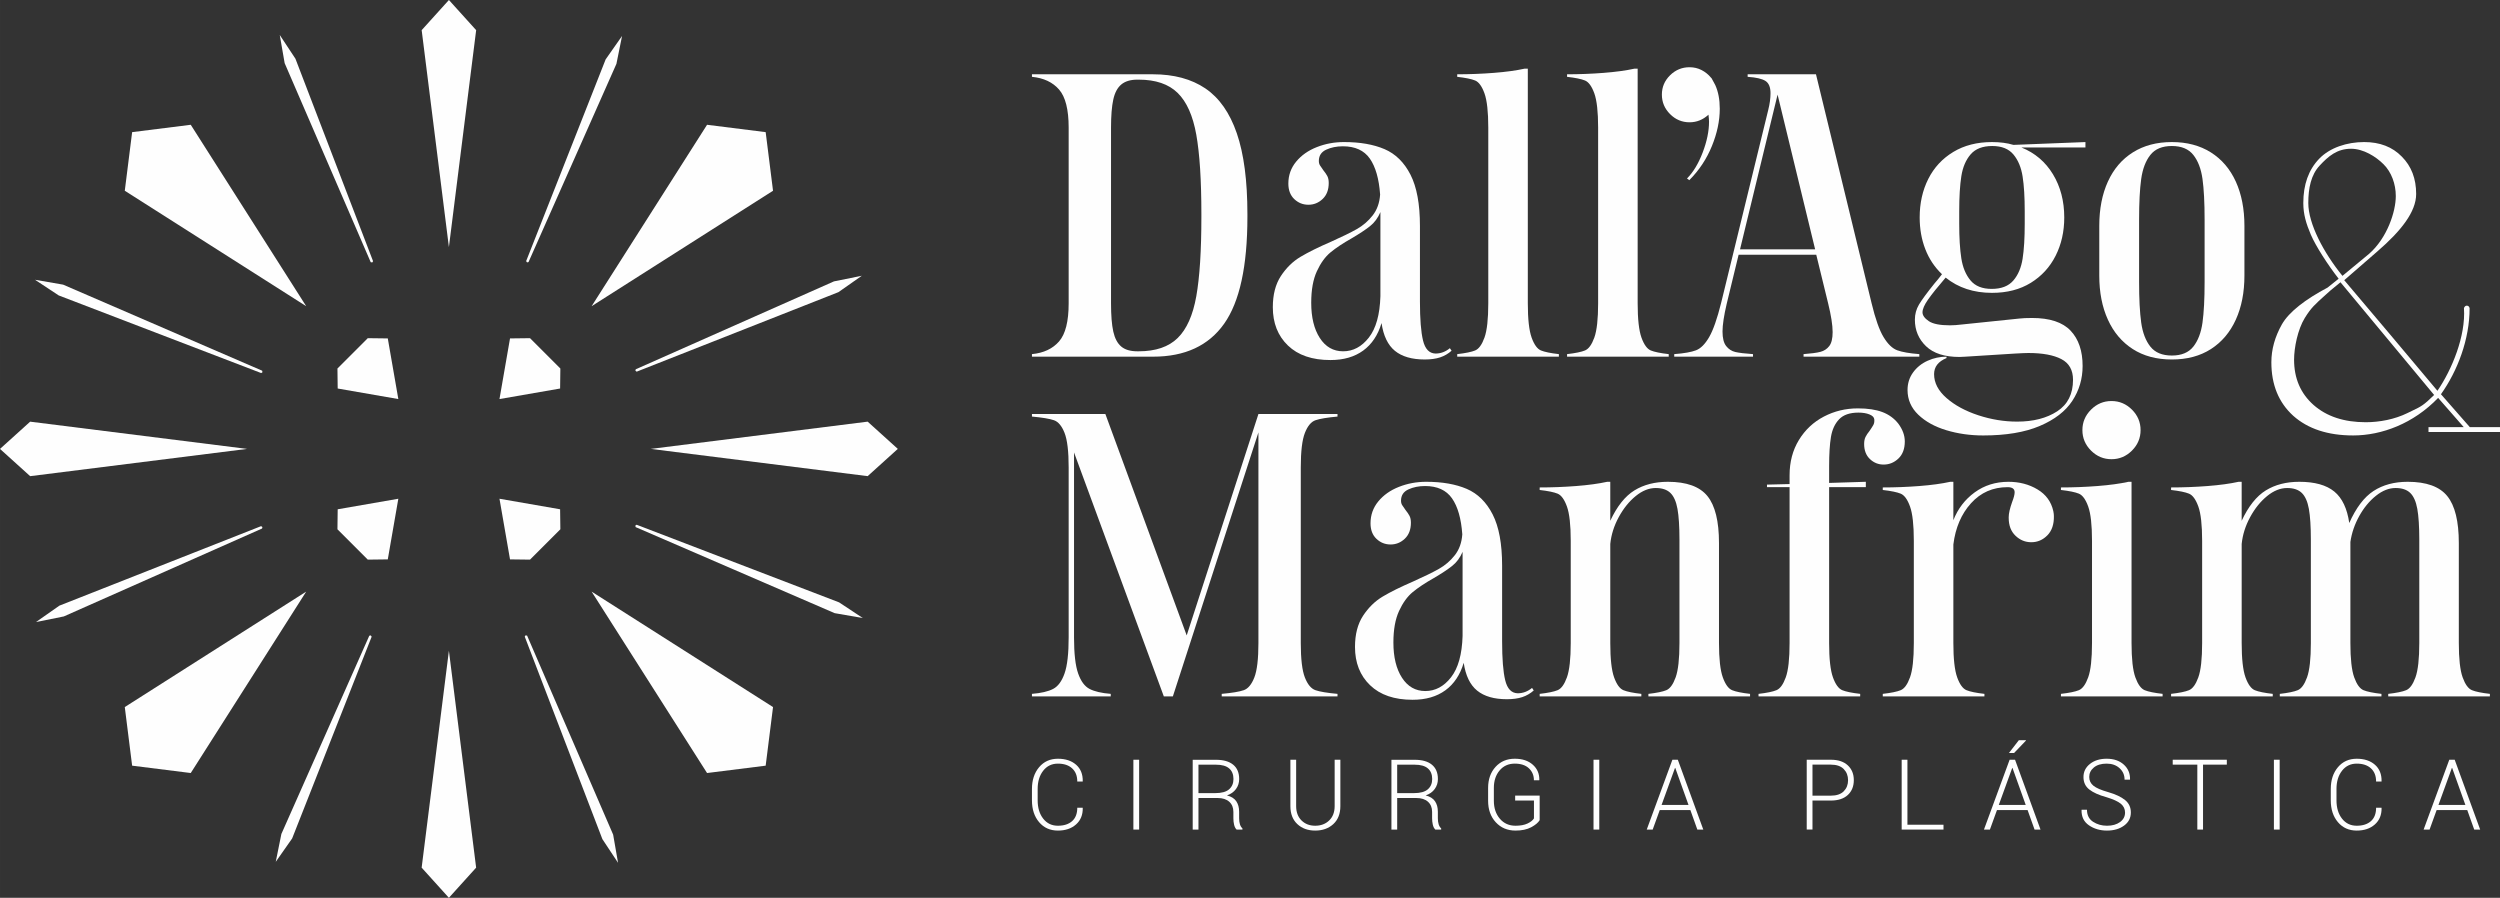 <svg xmlns="http://www.w3.org/2000/svg" xmlns:xlink="http://www.w3.org/1999/xlink" xmlns:xodm="http://www.corel.com/coreldraw/odm/2003" xml:space="preserve" width="630.47mm" height="226.415mm" style="shape-rendering:geometricPrecision; text-rendering:geometricPrecision; image-rendering:optimizeQuality; fill-rule:evenodd; clip-rule:evenodd" viewBox="0 0 63046.98 22641.53"><rect x="0" y="0" width="63046.98" height="22641.53" fill="#333333" stroke="none"/> <defs> <style type="text/css"> .fil0 {fill:#FEFEFE;fill-rule:nonzero} </style> </defs> <g id="Camada_x0020_1">  <polygon class="fil0" points="17831.08,3146.79 14919.81,7721.72 19494.75,4810.45 19309.22,3332.31 "></polygon> <polygon class="fil0" points="11320.74,6230.94 12008.09,760.45 11321.02,0 10633.92,760.45 "></polygon> <polygon class="fil0" points="13268.74,6584.95 13291.6,6617.4 13328.57,6609.25 15545.5,1609.97 15687.42,907.24 15273.82,1497.29 "></polygon> <polygon class="fil0" points="9348.78,6612.01 9387.87,6618.86 9408.33,6587 7450.56,1480.68 7055.13,882.65 7178.57,1592.55 "></polygon> <polygon class="fil0" points="14919.82,14919.84 17831.09,19494.77 19309.23,19309.25 19494.75,17831.11 "></polygon> <polygon class="fil0" points="21881.09,12007.62 22641.5,11320.51 21881.09,10633.44 16410.6,11320.79 "></polygon> <polygon class="fil0" points="16056.59,9372.79 21144.25,7367.71 21734.3,6954.11 21031.57,7096.03 16032.29,9312.96 16024.14,9349.93 "></polygon> <polygon class="fil0" points="16022.67,13253.65 16029.51,13292.74 21048.98,15462.96 21758.91,15586.39 21160.88,15190.96 16054.53,13233.19 "></polygon> <polygon class="fil0" points="11320.76,16410.63 10633.4,21881.12 11320.47,22641.53 12007.58,21881.12 "></polygon> <polygon class="fil0" points="9372.77,16056.62 9349.91,16024.16 9312.94,16032.31 7096.01,21031.59 6954.09,21734.33 7367.68,21144.27 "></polygon> <polygon class="fil0" points="13292.71,16029.56 13253.62,16022.71 13233.2,16054.57 15190.94,21160.89 15586.37,21758.92 15462.93,21048.99 "></polygon> <polygon class="fil0" points="3146.76,17831.12 3332.28,19309.26 4810.42,19494.78 7721.69,14919.84 "></polygon> <polygon class="fil0" points="7721.69,7721.71 4810.43,3146.78 3332.29,3332.31 3146.76,4810.45 "></polygon> <polygon class="fil0" points="760.41,10633.94 -0,11321.05 760.41,12008.12 6230.9,11320.77 "></polygon> <polygon class="fil0" points="6584.92,13268.76 1497.27,15273.85 907.21,15687.44 1609.94,15545.52 6609.23,13328.59 6617.38,13291.62 "></polygon> <polygon class="fil0" points="6618.84,9387.91 6611.99,9348.83 1592.53,7178.61 882.6,7055.17 1480.63,7450.6 6586.98,9408.34 "></polygon> <path class="fil0" d="M59073.72 6956.87l669.15 -553.33c459.1,-400.02 676.24,-1066.52 676.24,-1460.01 0,-304.09 -111.52,-605.51 -308.44,-800.63 -193.39,-195.01 -511.35,-391.62 -818.62,-391.62 -358.28,0 -576.54,191.63 -794.88,426.51 -215.9,231.39 -284.72,568.43 -284.72,942.06 0,522.39 385.55,1251.8 861.27,1837.02zm2312.28 3003.9l-2362.09 -2842.43 -247.97 203.27c-47.45,43.14 -90.1,81.77 -130.49,117.01 -268.12,240.46 -360.65,322.34 -520.85,578.95 -180.26,294.21 -270.47,752.65 -270.47,1053.46 0,469.48 162.6,849.6 489.97,1140.64 329.85,290.86 768.85,436.38 1316.92,436.38 351.23,0 732.02,-74.08 1048.78,-229.48 51.01,-25.36 94.89,-46.39 134.05,-65.09 206.45,-98.46 278.8,-132.89 542.15,-392.71zm1660.98 810.4l0 123.76 -1803.33 0 0 -123.76 888.62 0 -645.45 -736.88c-621.66,647.98 -1422.5,947.28 -2142.63,947.28 -637.08,0 -1140.1,-165.35 -1511.44,-495.93 -367.77,-333.94 -551.67,-783.56 -551.67,-1348.89 0,-323.95 88.93,-643.04 265.75,-957.05 181.46,-317.39 594.32,-631.68 1153.12,-927.77l277.67 -223.06c-278.8,-357.08 -576.54,-823.56 -699.98,-1107.9 -121,-284.3 -190.99,-520.13 -190.99,-801.12 0,-466.2 132.89,-838.13 399.8,-1115.8 269.34,-280.99 702.34,-421.54 1134.25,-421.54 396.24,0 713,122.38 950.31,367 240.77,241.26 361.78,555.45 361.78,942.2 0,449.65 -380.83,932.32 -977.55,1448.15l-836.44 726.26 1129.46 1336.4 1220.78 1453.05c364.25,-528.95 717.84,-1385.74 669.15,-2082.58 0,0 13.06,-64.1 72.39,-64.1 59.34,0 69.99,64.1 69.99,64.1 0,783.48 -301.37,1577.55 -722.52,2169.37l727.29 828.81 761.64 0z"></path> <path class="fil0" d="M28716.51 8859.4c427.28,0 754.84,-111.47 982.73,-334.68 227.89,-223.09 384.56,-574.39 470.01,-1053.96 85.44,-479.46 128.19,-1146.56 128.19,-2001.09l0 -71.23c0,-854.53 -42.75,-1521.49 -128.19,-2001.09 -85.45,-479.47 -242.12,-830.73 -470.01,-1053.93 -227.89,-223.13 -555.45,-334.71 -982.73,-334.71l-35.6 0c-170.92,0 -305.12,40.39 -402.38,121.07 -97.36,80.79 -164.99,207.71 -202.95,380.96 -38.03,173.36 -56.97,409.47 -56.97,708.59l0 4429.45c0,303.88 18.94,541.23 56.97,712.15 37.96,170.88 104.39,296.76 199.39,377.4 94.93,80.79 230.22,121.07 405.94,121.07l35.6 0zm-2691.87 71.23c294.32,-28.51 522.21,-135.33 683.64,-320.46 161.36,-185.18 242.15,-505.64 242.15,-961.39l0 -4429.45c0,-455.79 -80.79,-776.21 -242.15,-961.39 -161.43,-185.13 -389.32,-291.96 -683.64,-320.46l0 -64.1 3047.93 0c531.67,0 973.17,118.75 1324.57,356.09 351.3,237.46 615.99,614.86 794.03,1132.28 178.01,517.52 267.05,1196.38 267.05,2036.69l0 71.23c0,1243.89 -195.86,2142.42 -587.51,2695.4 -391.69,553.15 -988.77,829.66 -1791.02,829.66l-3055.05 0 0 -64.1z"></path> <path class="fil0" d="M34520.33 8514.02c180.37,-230.23 277.74,-577.92 291.96,-1043.27l0 -2122.14c-61.74,147.18 -149.54,265.93 -263.49,356.06 -113.91,90.24 -268.25,192.26 -462.88,306.21 -218.41,123.51 -395.22,241.02 -530.54,352.53 -135.29,111.59 -250.48,270.58 -345.37,477.1 -95.04,206.55 -142.42,471.24 -142.42,794.03 0,370.31 72.32,667.07 217.17,890.17 144.78,223.2 340.61,334.71 587.52,334.71 251.6,0 467.57,-115.07 648.05,-345.4zm-2040.26 199.39c-254.03,-244.44 -381,-566.14 -381,-964.92 0,-318 67.67,-580.39 202.96,-786.91 135.32,-206.51 300.21,-367.87 494.94,-484.26 194.6,-116.27 451,-243.24 769.1,-380.96 275.3,-123.44 491.38,-229.02 648.05,-316.9 156.67,-87.81 290.72,-202.99 402.34,-345.41 111.48,-142.41 174.48,-317.99 188.7,-526.97 -28.47,-398.78 -115.14,-701.47 -259.92,-907.95 -144.86,-206.55 -371.52,-309.81 -680.09,-309.81 -156.67,0 -296.76,28.51 -420.16,85.48 -123.51,56.97 -185.14,151.98 -185.14,284.83 0,42.72 9.46,79.55 28.47,110.39 18.95,30.94 47.42,72.46 85.48,124.63 42.72,52.28 75.88,100.9 99.7,145.98 23.7,45.19 35.59,103.26 35.59,174.49 0,170.88 -51.05,305.08 -153.1,402.34 -102.13,97.37 -221.97,145.98 -359.63,145.98 -137.76,0 -256.36,-47.38 -356.05,-142.42 -99.7,-94.93 -149.58,-225.42 -149.58,-391.69 0,-208.84 65.23,-392.78 195.86,-551.88 130.53,-159 303.78,-281.31 519.85,-366.75 215.97,-85.48 445.07,-128.2 687.21,-128.2 403.44,0 744.19,59.44 1021.9,178.05 277.74,118.74 496.04,333.58 655.17,644.49 159,311.01 238.55,741.82 238.55,1292.5l0 1908.5c0,441.53 26.04,769.12 78.36,982.77 52.17,213.64 156.66,322.89 313.33,327.58 132.86,0 253.9,-45.08 363.19,-135.32l42.72 64.1c-85.44,76.02 -181.58,131.73 -288.4,167.36 -106.82,35.59 -236.25,53.41 -388.12,53.41 -322.9,0 -573.27,-72.32 -751.31,-217.21 -178.02,-144.78 -290.87,-378.53 -338.25,-701.46 -90.24,303.88 -244.58,535.34 -462.88,694.34 -218.44,159.03 -493.85,238.58 -826.1,238.58 -460.55,0 -817.81,-122.2 -1071.74,-366.78z"></path> <path class="fil0" d="M36749.31 8930.63c208.88,-23.71 359.62,-54.54 452.23,-92.57 92.56,-37.96 170.88,-146.02 234.98,-324.03 64.1,-178.05 96.13,-466.44 96.13,-865.26l0 -4429.44c0,-398.82 -32.03,-687.21 -96.13,-865.26 -64.1,-178.01 -142.42,-285.96 -234.98,-324.02 -92.61,-37.93 -243.35,-68.76 -452.23,-92.57l0 -64.07c308.57,0 615.98,-11.82 922.23,-35.63 306.21,-23.7 566.14,-59.3 779.78,-106.82l78.32 0 0 5917.81c0,398.82 32.07,687.21 96.13,865.26 64.1,178.01 142.45,286.07 235.02,324.03 92.57,38.03 243.24,68.86 452.19,92.57l0 64.1 -2563.67 0 0 -64.1z"></path> <path class="fil0" d="M39519.56 8930.63c208.84,-23.71 359.62,-54.54 452.19,-92.57 92.61,-37.96 170.92,-146.02 235.02,-324.03 64.1,-178.05 96.13,-466.44 96.13,-865.26l0 -4429.44c0,-398.82 -32.03,-687.21 -96.13,-865.26 -64.1,-178.01 -142.41,-285.96 -235.02,-324.02 -92.57,-37.93 -243.35,-68.76 -452.19,-92.57l0 -64.07c308.58,0 615.99,-11.82 922.23,-35.63 306.21,-23.7 566.14,-59.3 779.75,-106.82l78.35 0 0 5917.81c0,398.82 32.07,687.21 96.13,865.26 64.1,178.01 142.45,286.07 235.02,324.03 92.57,38.03 243.24,68.86 452.19,92.57l0 64.1 -2563.67 0 0 -64.1z"></path> <path class="fil0" d="M50772.89 7075.53c121.08,-139.98 199.39,-324.03 234.99,-551.92 35.63,-227.86 53.41,-522.18 53.41,-883.04l0 -313.34c0,-356.05 -17.78,-648.05 -53.41,-875.91 -35.6,-227.89 -112.82,-413.03 -231.42,-555.48 -118.71,-142.42 -296.76,-213.61 -534.11,-213.61 -242.11,0 -423.72,70.1 -544.76,210.04 -121.07,140.13 -199.42,324.03 -235.02,551.93 -35.6,227.89 -53.41,522.28 -53.41,883.03l0 313.34c0,356.06 17.81,648.05 53.41,875.91 35.6,227.9 112.71,413.07 231.46,555.49 118.6,142.41 296.61,213.64 534.07,213.64 242.14,0 423.72,-69.99 544.79,-210.08zm-1687.76 3774.26c-291.96,-87.87 -528.18,-218.4 -708.55,-391.65 -180.52,-173.36 -270.62,-381 -270.62,-623.11 0,-166.23 46.29,-313.34 138.86,-441.5 92.6,-128.2 214.73,-226.8 366.74,-295.56 151.87,-68.9 310.91,-103.26 477.14,-103.26l0 35.6c-208.95,85.47 -313.34,220.77 -313.34,405.94 0,218.3 104.39,418.92 313.34,601.73 208.84,182.7 475.93,327.59 801.15,434.41 325.12,106.82 651.62,160.23 979.17,160.23 408.27,0 745.28,-86.67 1011.24,-259.92 265.82,-173.36 398.78,-437.98 398.78,-794.04 0,-246.9 -98.56,-421.39 -295.52,-523.41 -197.06,-102.06 -473.57,-153.11 -829.63,-153.11 -66.57,0 -180.48,4.8 -341.84,14.25l-1246.22 78.32 -149.54 7.13c-375.11,0 -656.38,-90.14 -843.88,-270.62 -187.61,-180.37 -281.31,-403.43 -281.31,-669.39 0,-137.66 34.4,-264.62 103.26,-381 68.76,-116.28 200.52,-295.53 395.25,-537.67 23.71,-28.47 50.98,-60.5 81.88,-96.13 30.83,-35.6 65.19,-79.45 103.26,-131.73 -185.14,-175.58 -325.23,-385.66 -420.16,-630.27 -95.04,-244.44 -142.42,-511.5 -142.42,-801.13 0,-360.75 72.32,-684.77 217.21,-972.04 144.78,-287.2 354.86,-513.86 630.24,-680.09 275.27,-166.15 600.5,-249.27 975.6,-249.27 204.09,0 384.57,23.81 541.24,71.23l1815.92 -71.23 0 135.33 -1616.53 0c341.84,137.72 607.66,363.18 797.59,676.52 189.83,313.34 284.87,676.52 284.87,1089.55 0,356.06 -72.46,677.76 -217.21,964.96 -144.88,287.26 -353.73,515.16 -626.67,683.61 -273.09,168.59 -599.44,252.83 -979.21,252.83 -460.55,0 -849.87,-128.2 -1167.9,-384.56 -204.15,237.46 -352.5,422.59 -445.07,555.45 -92.57,133 -138.85,239.82 -138.85,320.5 0,75.99 52.18,149.51 156.67,220.73 104.35,71.23 282.4,106.82 534.07,106.82 90.13,0 192.3,-7.12 306.25,-21.34l1445.61 -149.58c75.88,-9.42 182.7,-14.22 320.46,-14.22 446.19,0 770.22,106.83 972.05,320.47 201.75,213.6 302.64,510.4 302.64,890.13 0,322.82 -86.64,616.02 -259.92,879.47 -173.36,263.53 -447.5,474.73 -822.5,633.8 -375.08,159.03 -849.88,238.59 -1424.27,238.59 -327.59,0 -637.33,-43.92 -929.33,-131.77z"></path> <path class="fil0" d="M55312.65 8741.9c118.6,-149.54 195.83,-351.26 231.46,-605.29 35.59,-253.93 53.41,-596.97 53.41,-1029.05l0 -1566.69c0,-431.94 -17.82,-774.98 -53.41,-1029.02 -35.63,-253.93 -112.86,-455.75 -231.46,-605.29 -118.71,-149.58 -299.09,-224.34 -541.23,-224.34 -242.11,0 -422.6,74.76 -541.2,224.34 -118.74,149.54 -195.83,351.36 -231.46,605.29 -35.59,254.04 -53.41,597.08 -53.41,1029.02l0 1566.69c0,432.08 17.82,775.12 53.41,1029.05 35.63,254.03 112.72,455.75 231.46,605.29 118.6,149.55 299.09,224.34 541.2,224.34 242.14,0 422.52,-74.79 541.23,-224.34zm-1527.53 60.54c-273.05,-175.58 -481.93,-422.49 -626.67,-740.62 -144.89,-317.99 -217.21,-688.31 -217.21,-1110.93l0 -1253.35c0,-427.29 72.32,-799.93 217.21,-1118.03 144.74,-318.03 354.86,-563.7 630.23,-737.09 275.31,-173.21 602.87,-259.89 982.74,-259.89 379.76,0 707.35,86.68 982.77,259.89 275.27,173.39 485.35,419.06 630.23,737.09 144.75,318.1 217.17,690.74 217.17,1118.03l0 1253.35c0,422.62 -72.42,792.94 -217.17,1110.93 -144.88,318.13 -353.73,565.04 -626.71,740.62 -273.05,175.68 -601.73,263.49 -986.29,263.49 -384.53,0 -713.36,-87.81 -986.3,-263.49z"></path> <path class="fil0" d="M26024.65 17498.42c232.55,-18.91 410.59,-60.54 534.1,-124.64 123.4,-64.1 219.54,-194.59 288.4,-391.65 68.79,-196.96 103.26,-499.6 103.26,-907.98l0 -4287.03c0,-403.47 -34.47,-693.13 -103.26,-868.78 -68.86,-175.62 -157.91,-282.44 -267.06,-320.47 -109.25,-37.95 -294.42,-68.79 -555.44,-92.6l0 -64.06 1851.55 0 2050.91 5583.09 1808.83 -5583.09 1993.97 0 0 64.06c-261.16,23.81 -446.3,54.65 -555.45,92.6 -109.29,38.03 -198.29,144.85 -267.05,320.47 -68.9,175.65 -103.26,465.31 -103.26,868.78l0 4429.45c0,403.57 34.36,693.2 103.26,868.82 68.76,175.68 157.76,282.5 267.05,320.46 109.15,38.03 294.29,68.86 555.45,92.57l0 64.1 -2919.73 0 0 -64.1c261.02,-23.71 446.2,-54.54 555.45,-92.57 109.15,-37.96 198.19,-144.78 267.05,-320.46 68.76,-175.62 103.26,-465.25 103.26,-868.82l0 -5312.48 -2157.76 6658.43 -227.86 0 -2264.59 -6152.83 0 4664.46c0,408.38 34.36,711.02 103.26,907.98 68.76,197.06 164.89,327.55 288.4,391.65 123.4,64.1 301.44,105.73 534.1,124.64l0 64.1 -1986.84 0 0 -64.1z"></path> <path class="fil0" d="M36592.63 17081.81c180.38,-230.22 277.75,-577.92 291.96,-1043.27l0 -2122.17c-61.73,147.21 -149.54,265.96 -263.49,356.09 -113.91,90.24 -268.25,192.27 -462.88,306.22 -218.4,123.5 -395.21,241.01 -530.54,352.53 -135.29,111.58 -250.47,270.58 -345.37,477.09 -95.04,206.52 -142.42,471.24 -142.42,794.03 0,370.32 72.32,667.07 217.17,890.17 144.78,223.2 340.61,334.71 587.52,334.71 251.6,0 467.57,-115.07 648.05,-345.4zm-2040.25 199.39c-254.04,-244.44 -381,-566.14 -381,-964.92 0,-317.99 67.66,-580.39 202.95,-786.9 135.33,-206.52 300.22,-367.88 494.95,-484.26 194.59,-116.28 450.95,-243.24 769.09,-380.97 275.31,-123.43 491.38,-229.02 648.05,-316.9 156.67,-87.8 290.73,-202.99 402.35,-345.4 111.47,-142.42 174.48,-318 188.7,-526.98 -28.47,-398.78 -115.15,-701.46 -259.93,-907.95 -144.85,-206.55 -371.51,-309.8 -680.09,-309.8 -156.66,0 -296.75,28.5 -420.15,85.47 -123.51,56.94 -185.14,151.98 -185.14,284.84 0,42.72 9.45,79.55 28.47,110.38 18.94,30.94 47.41,72.43 85.48,124.64 42.72,52.28 75.88,100.93 99.69,145.98 23.71,45.19 35.6,103.25 35.6,174.48 0,170.89 -51.09,305.08 -153.11,402.34 -102.13,97.37 -221.97,146.02 -359.62,146.02 -137.76,0 -256.36,-47.42 -356.06,-142.45 -99.69,-94.9 -149.58,-225.46 -149.58,-391.69 0,-208.85 65.23,-392.79 195.86,-551.89 130.53,-159 303.78,-281.3 519.86,-366.75 215.97,-85.44 445.06,-128.2 687.21,-128.2 403.44,0 744.18,59.45 1021.89,178.05 277.74,118.75 496.04,333.59 655.18,644.49 159,310.97 238.55,741.82 238.55,1292.51l0 1908.49c0,441.54 26.03,769.13 78.35,982.77 52.18,213.64 156.67,322.9 313.34,327.59 132.85,0 253.89,-45.09 363.18,-135.33l42.72 64.1c-85.44,76.03 -181.57,131.73 -288.39,167.36 -106.82,35.6 -236.26,53.41 -388.13,53.41 -322.9,0 -573.26,-72.32 -751.31,-217.2 -178.01,-144.78 -290.86,-378.54 -338.24,-701.47 -90.24,303.88 -244.58,535.34 -462.88,694.34 -218.44,159.03 -493.86,238.58 -826.1,238.58 -460.55,0 -817.81,-122.2 -1071.74,-366.78z"></path> <path class="fil0" d="M38828.79 17498.42c208.88,-23.71 359.62,-54.54 452.23,-92.57 92.57,-37.96 170.88,-146.01 234.98,-324.03 64.1,-178.04 96.14,-466.44 96.14,-865.25l0 -2577.89c0,-398.82 -32.04,-687.21 -96.14,-865.26 -64.1,-178.01 -142.41,-285.96 -234.98,-324.03 -92.61,-37.92 -243.35,-68.75 -452.23,-92.57l0 -64.1c308.58,0 615.99,-11.78 922.23,-35.59 306.22,-23.71 566.14,-59.3 779.78,-106.82l78.32 0 0 982.73c170.92,-365.51 373.88,-620.64 608.9,-765.53 234.98,-144.78 516.29,-217.2 843.84,-217.2 470.04,0 802.29,119.94 996.99,359.62 194.62,239.78 291.99,635.04 291.99,1185.69l0 2520.95c0,398.81 32.03,687.21 96.13,865.25 64.1,178.02 142.42,286.07 235.02,324.03 92.54,38.03 243.24,68.86 452.19,92.57l0 64.1 -2563.67 0 0 -64.1c208.85,-23.71 359.62,-54.54 452.19,-92.57 92.57,-37.96 170.92,-146.01 235.02,-324.03 64.1,-178.04 96.13,-466.44 96.13,-865.25l0 -2606.4c0,-332.24 -16.68,-591.08 -49.84,-776.21 -33.27,-185.14 -92.61,-319.23 -178.05,-402.35 -85.44,-83.04 -208.95,-124.63 -370.31,-124.63 -170.92,0 -339.48,67.62 -505.6,202.95 -166.23,135.33 -308.68,312.21 -427.29,530.54 -118.71,218.41 -189.93,443.97 -213.64,676.52l0 2499.58c0,398.81 32.07,687.21 96.13,865.25 64.1,178.02 142.46,286.07 235.02,324.03 92.57,38.03 243.24,68.86 452.19,92.57l0 64.1 -2563.67 0 0 -64.1z"></path> <path class="fil0" d="M44347.77 17498.42c208.85,-23.71 359.62,-54.54 452.19,-92.57 92.61,-37.96 170.92,-146.01 235.02,-324.03 64.1,-178.04 96.14,-466.44 96.14,-865.25l0 -3930.97 -569.71 0 0 -64.07 569.71 -14.25 0 -220.77c0,-337.04 78.35,-633.8 235.02,-890.16 156.66,-256.36 366.74,-453.32 630.23,-591.08 263.46,-137.62 549.45,-206.52 858.1,-206.52 246.8,0 452.23,30.94 615.99,92.61 163.79,61.73 297.88,159.1 402.37,291.96 109.15,147.21 163.76,296.75 163.76,448.66 0,185.14 -53.37,328.79 -160.19,430.81 -106.82,102.17 -231.46,153.11 -373.88,153.11 -132.96,0 -248.14,-46.29 -345.4,-138.86 -97.33,-92.56 -145.98,-219.53 -145.98,-381 0,-71.22 11.78,-130.49 35.63,-178.04 23.71,-47.38 56.94,-97.23 99.69,-149.51 42.73,-61.67 74.76,-111.51 96.14,-149.58 21.34,-37.92 29.59,-85.44 24.94,-142.41 -4.8,-52.18 -45.19,-93.7 -121.08,-124.64 -75.98,-30.83 -168.59,-46.28 -277.74,-46.28 -218.4,0 -381,55.84 -487.82,167.35 -106.82,111.62 -175.68,259.93 -206.51,445.07 -30.94,185.17 -46.29,432.08 -46.29,740.62l0 420.16 925.76 -28.47 0 135.29 -925.76 0 0 3930.97c0,398.81 32.07,687.21 96.13,865.25 64.1,178.02 142.45,286.07 235.02,324.03 92.57,38.03 243.24,68.86 452.19,92.57l0 64.1 -2563.67 0 0 -64.1z"></path> <path class="fil0" d="M47481.06 17498.42c208.85,-23.71 359.62,-54.54 452.23,-92.57 92.57,-37.96 170.88,-146.01 234.98,-324.03 64.1,-178.04 96.14,-466.44 96.14,-865.25l0 -2577.89c0,-398.82 -32.04,-687.21 -96.14,-865.26 -64.1,-178.01 -142.41,-285.96 -234.98,-324.03 -92.61,-37.92 -243.38,-68.75 -452.23,-92.57l0 -64.1c308.58,0 615.99,-11.78 922.2,-35.59 306.25,-23.71 566.17,-59.3 779.81,-106.82l78.32 0 0 968.48c113.95,-289.53 293.09,-523.38 537.67,-701.43 244.47,-178.05 528.07,-267.05 851.01,-267.05 275.27,0 519.81,64.1 733.46,192.26 213.64,128.2 346.53,311.01 398.81,548.36 9.46,47.52 14.25,87.91 14.25,121.04 4.7,208.98 -49.84,371.54 -163.79,487.82 -113.95,116.38 -249.27,174.48 -405.91,174.48 -152.01,0 -284.87,-54.54 -398.81,-163.79 -113.95,-109.15 -170.92,-258.69 -170.92,-448.66l0 -21.35c0,-90.13 28.5,-215.97 85.47,-377.43 42.73,-109.15 64.1,-192.27 64.1,-249.24 0,-85.44 -59.4,-128.2 -178.04,-128.2 -370.31,0 -677.76,135.32 -922.23,405.9 -244.55,270.66 -392.89,617.26 -445.07,1039.75l0 2485.32c0,398.81 32.07,687.21 96.13,865.25 64.1,178.02 142.45,286.07 235.02,324.03 92.57,38.03 243.24,68.86 452.19,92.57l0 64.1 -2563.67 0 0 -64.1z"></path> <path class="fil0" d="M52733.01 11363.39c-144.88,-144.78 -217.2,-316.9 -217.2,-516.29 0,-199.39 72.32,-371.44 217.2,-516.29 144.78,-144.78 316.9,-217.21 516.29,-217.21 199.39,0 371.41,72.43 516.29,217.21 144.75,144.85 217.21,316.9 217.21,516.29 0,199.39 -72.46,371.51 -217.21,516.29 -144.88,144.88 -316.9,217.2 -516.29,217.2 -199.39,0 -371.51,-72.32 -516.29,-217.2zm-758.43 6135.02c208.84,-23.71 359.65,-54.54 452.22,-92.57 92.57,-37.96 170.89,-145.98 234.99,-324.03 64.1,-178.05 96.17,-466.44 96.17,-865.26l0 -2577.89c0,-398.81 -32.07,-687.21 -96.17,-865.25 -64.1,-178.02 -142.42,-285.97 -234.99,-324 -92.57,-37.95 -243.38,-68.79 -452.22,-92.6l0 -64.06c308.57,0 615.98,-11.82 922.23,-35.63 306.21,-23.71 566.14,-59.31 779.78,-106.83l78.32 0 0 4066.26c0,398.82 32.06,687.21 96.16,865.26 64.07,178.05 142.42,286.07 234.99,324.03 92.57,38.03 243.24,68.86 452.19,92.57l0 64.1 -2563.67 0 0 -64.1z"></path> <path class="fil0" d="M54751.92 17498.42c208.84,-23.71 359.62,-54.54 452.19,-92.57 92.6,-37.96 170.92,-146.01 235.02,-324.03 64.1,-178.04 96.13,-466.44 96.13,-865.25l0 -2577.89c0,-398.82 -32.03,-687.21 -96.13,-865.26 -64.1,-178.01 -142.42,-285.96 -235.02,-324.03 -92.57,-37.92 -243.35,-68.75 -452.19,-92.57l0 -64.1c308.57,0 615.98,-11.78 922.19,-35.59 306.25,-23.71 566.14,-59.3 779.78,-106.82l78.35 0 0 982.73c170.92,-365.51 373.88,-620.64 608.86,-765.53 235.02,-144.78 516.33,-217.2 843.88,-217.2 389.26,0 683.65,81.88 883.04,245.67 199.43,163.8 325.16,428.52 377.44,794.03 170.92,-384.52 375,-653.94 612.45,-808.24 237.32,-154.24 524.51,-231.46 861.66,-231.46 470.01,0 802.29,119.94 996.99,359.62 194.63,239.78 291.99,635.04 291.99,1185.69l0 2520.95c0,398.81 32.04,687.21 96.14,865.25 64.1,178.02 142.41,286.07 234.98,324.03 92.61,38.03 243.24,68.86 452.23,92.57l0 64.1 -2563.67 0 0 -64.1c208.84,-23.71 359.62,-54.54 452.19,-92.57 92.57,-37.96 170.92,-146.01 235.02,-324.03 64.06,-178.04 96.13,-466.44 96.13,-865.25l0 -2606.4c0,-332.24 -16.69,-591.08 -49.88,-776.21 -33.24,-185.14 -92.57,-319.23 -178.02,-402.35 -85.47,-83.04 -208.95,-124.63 -370.31,-124.63 -166.23,0 -331.15,65.33 -494.94,195.82 -163.76,130.64 -303.89,300.32 -420.16,509.17 -116.38,208.98 -191.14,427.32 -224.3,655.18l0 2549.42c0,398.81 32.03,687.21 96.13,865.25 64.1,178.02 142.42,286.07 234.99,324.03 92.6,38.03 243.27,68.86 452.22,92.57l0 64.1 -2563.67 0 0 -64.1c208.85,-23.71 359.63,-54.54 452.19,-92.57 92.57,-37.96 170.92,-146.01 235.02,-324.03 64.07,-178.04 96.14,-466.44 96.14,-865.25l0 -2606.4c0,-332.24 -16.69,-591.08 -49.85,-776.21 -33.27,-185.14 -92.57,-319.23 -178.05,-402.35 -85.44,-83.04 -208.95,-124.63 -370.31,-124.63 -170.92,0 -339.48,67.62 -505.6,202.95 -166.23,135.33 -308.68,312.21 -427.28,530.54 -118.71,218.41 -189.94,443.97 -213.65,676.52l0 2499.58c0,398.81 32.07,687.21 96.14,865.25 64.1,178.02 142.45,286.07 235.02,324.03 92.56,38.03 243.24,68.86 452.19,92.57l0 64.1 -2563.67 0 0 -64.1z"></path> <path class="fil0" d="M45775.55 6288.67l-947.1 -3902.39 -947.14 3902.39 1894.24 0zm-3553.46 2641.95c246.81,-18.91 429.61,-50.94 548.32,-96.13 118.64,-45.05 228.99,-155.43 331.16,-331.12 102.02,-175.57 202.95,-462.88 302.65,-861.66l1189.24 -4870.91c37.93,-151.87 56.98,-291.95 56.98,-420.12 0,-151.87 -42.76,-255.13 -128.24,-309.77 -85.4,-54.51 -234.98,-89.01 -448.62,-103.26l0 -64.1 1723.32 0 1402.89 5775.25c94.93,394.13 195.82,679 302.64,854.57 106.83,175.69 221.87,286.07 345.37,331.12 123.41,45.19 308.54,77.22 555.45,96.13l0 64.1 -2919.66 0 0 -64.1c189.8,-14.25 331.12,-33.16 423.69,-56.97 92.57,-23.67 167.36,-72.32 224.33,-145.98 56.97,-73.55 85.44,-191.07 85.44,-352.5 0,-175.57 -38.03,-417.69 -113.91,-726.37l-299.08 -1224.8 -1958.34 0 -299.09 1231.93c-71.19,303.88 -106.78,538.87 -106.78,705.03 0,166.19 30.76,288.39 92.56,366.71 61.6,78.35 138.82,128.16 231.39,149.54 92.61,21.38 240.91,39.16 445.1,53.41l0 64.1 -1986.81 0 0 -64.1z"></path> <path class="fil0" d="M42544.18 4501.16c156.67,-156.67 288.39,-374.97 395.22,-655.14 106.82,-280.08 160.23,-538.8 160.23,-776.26 0,-42.72 -4.77,-102.02 -14.22,-178.01 -137.76,128.17 -296.76,192.27 -477.13,192.27 -189.94,0 -353.73,-68.76 -491.39,-206.52 -137.76,-137.62 -206.51,-301.45 -206.51,-491.39 0,-189.79 68.75,-352.49 206.51,-487.78 137.66,-135.33 301.45,-202.95 491.39,-202.95 109.15,0 210.08,23.81 302.65,71.19 92.56,47.52 172.01,111.62 238.54,192.3l14.26 14.21c14.25,23.82 45.08,80.79 92.57,170.92 75.88,166.27 113.98,365.62 113.98,598.21 0,303.88 -66.57,618.42 -199.43,943.57 -132.96,325.23 -322.89,611.3 -569.7,858.1l-56.97 -42.72z"></path> <path class="fil0" d="M27303.1 20370.47l2.43 7.27c3.21,172.54 -53.23,310.44 -169.33,413.63 -116.13,103.22 -268.53,154.83 -457.2,154.83 -195.93,0 -353.98,-70.77 -474.13,-212.27 -120.16,-141.53 -180.24,-324.76 -180.24,-549.73l0 -286.67c0,-224.15 60.08,-407.38 180.24,-549.69 120.15,-142.35 278.2,-213.51 474.13,-213.51 191.1,0 344.1,50.42 459,151.21 114.9,100.78 170.74,239.5 167.53,416.06l-2.43 7.27 -135.47 0c0,-141.92 -43.32,-252.59 -130.03,-332 -86.68,-79.45 -206.2,-119.17 -358.6,-119.17 -154.02,0 -277.6,59.69 -370.73,179.04 -93.14,119.31 -139.7,272.13 -139.7,458.4l0 289.06c0,188.7 46.56,342.51 139.7,461.43 93.13,118.93 216.71,178.4 370.73,178.4 152.4,0 271.92,-38.7 358.6,-116.09 86.71,-77.44 130.03,-189.91 130.03,-337.47l135.47 0z"></path> <polygon class="fil0" points="28727.65,20920.79 28582.51,20920.79 28582.51,19159.72 28727.65,19159.72 "></polygon> <path class="fil0" d="M30223.59 20001.57l424.53 0c158.86,0 274.96,-32.07 348.34,-96.17 73.37,-64.1 110.06,-150.56 110.06,-259.43 0,-116.1 -36.47,-205.42 -109.46,-267.9 -72.96,-62.51 -183.62,-93.73 -332,-93.73l-441.47 0 0 717.23zm0 123.36l0 795.87 -145.13 0 0 -1759.83 586.6 0c188.7,0 333.44,41.31 434.23,123.97 100.79,82.65 151.17,203.41 151.17,362.23 0,93.55 -26.81,177.2 -80.44,251 -53.62,73.76 -129.61,127.6 -227.96,161.47 108.83,27.41 187.25,76.37 235.23,146.93 47.98,70.55 71.97,159.06 71.97,265.5l0 165.7c0,54.82 6.45,104.03 19.36,147.56 12.88,43.54 34.26,79.03 64.1,106.44l0 29.03 -147.56 0c-29.85,-29.03 -50.8,-69.74 -62.9,-122.17 -12.1,-52.42 -18.14,-106.82 -18.14,-163.26l0 -160.87c0,-108.05 -34.89,-193.32 -104.63,-255.83 -69.74,-62.48 -167.11,-93.74 -292.1,-93.74l-483.8 0z"></path> <path class="fil0" d="M33802.3 19159.75l0 1169.6c0,193.53 -59.27,344.7 -177.8,453.56 -118.54,108.87 -270.94,163.31 -457.2,163.31 -183.84,0 -334.01,-54.65 -450.54,-163.91 -116.52,-109.25 -174.76,-260.24 -174.76,-452.96l0 -1169.6 145.13 0 0 1169.6c0,151.59 44.94,271.92 134.87,361.03 89.88,89.11 205,133.67 345.3,133.67 143.54,0 261.26,-44.35 353.2,-133.07 91.9,-88.69 137.86,-209.23 137.86,-361.63l0 -1169.6 143.94 0z"></path> <path class="fil0" d="M35235.33 20001.57l424.53 0c158.86,0 274.96,-32.07 348.33,-96.17 73.38,-64.1 110.07,-150.56 110.07,-259.43 0,-116.1 -36.48,-205.42 -109.43,-267.9 -72.99,-62.51 -183.66,-93.73 -332.04,-93.73l-441.46 0 0 717.23zm0 123.36l0 795.87 -145.13 0 0 -1759.83 586.59 0c188.71,0 333.45,41.31 434.24,123.97 100.79,82.65 151.16,203.41 151.16,362.23 0,93.55 -26.81,177.2 -80.43,251 -53.62,73.76 -129.61,127.6 -227.96,161.47 108.83,27.41 187.25,76.37 235.23,146.93 47.98,70.55 71.96,159.06 71.96,265.5l0 165.7c0,54.82 6.46,104.03 19.37,147.56 12.88,43.54 34.26,79.03 64.1,106.44l0 29.03 -147.57 0c-29.84,-29.03 -50.8,-69.74 -62.9,-122.17 -12.1,-52.42 -18.13,-106.82 -18.13,-163.26l0 -160.87c0,-108.05 -34.89,-193.32 -104.63,-255.83 -69.75,-62.48 -167.11,-93.74 -292.1,-93.74l-483.8 0z"></path> <path class="fil0" d="M38828.55 20683.73c-38.7,63.72 -110.28,123.37 -214.7,179 -104.42,55.64 -236.04,83.47 -394.9,83.47 -202.39,0 -368.09,-69.74 -497.1,-209.23 -129.01,-139.52 -193.53,-320.15 -193.53,-541.87l0 -322.97c0,-217.7 62.51,-395.07 187.5,-532.16 124.95,-137.09 286.63,-205.64 485,-205.64 191.1,0 342.9,50.42 455.36,151.21 112.5,100.78 167.11,228.98 163.9,384.63l-3.63 7.27 -133.03 0c0,-121.78 -41.95,-222.18 -125.8,-301.21 -83.86,-79.02 -202.78,-118.53 -356.8,-118.53 -158.05,0 -285.44,57.26 -382.2,171.77 -96.77,114.51 -145.17,261.27 -145.17,440.27l0 325.36c0,183.83 50.41,334.61 151.2,452.33 100.79,117.76 232.23,176.6 394.3,176.6 123.37,0 224.15,-18.55 302.4,-55.63 78.21,-37.08 132.65,-80.22 163.27,-129.43l0 -451.14 -474.14 0 0 -123.36 618.07 0 0 619.26z"></path> <polygon class="fil0" points="40331.74,20920.79 40186.61,20920.79 40186.61,19159.72 40331.74,19159.72 "></polygon> <path class="fil0" d="M41902.65 20300.32l679.73 0 -333.8 -933.73 -7.26 0 -338.67 933.73zm726.9 129.43l-772.87 0 -177.8 491.03 -149.96 0 647.06 -1761.03 136.7 0 642.23 1761.03 -149.96 0 -175.4 -491.03z"></path> <path class="fil0" d="M45708.5 20065.67l462.04 0c145.13,0 254,-36.9 326.56,-110.67 72.57,-73.8 108.87,-166.72 108.87,-278.8 0,-112.88 -36.3,-206.62 -108.87,-281.19 -72.56,-74.62 -181.43,-111.91 -326.56,-111.91l-462.04 0 0 782.57zm0 123.37l0 731.76 -145.13 0 0 -1761.06 607.17 0c184.64,0 327.59,47.16 428.76,141.53 101.21,94.34 151.8,218.51 151.8,372.54 0,156.42 -50.59,281.41 -151.8,374.93 -101.17,93.52 -244.12,140.3 -428.76,140.3l-462.04 0z"></path> <polygon class="fil0" points="48103.11,20798.64 49012.67,20798.64 49012.67,20920.8 47957.97,20920.8 47957.97,19159.74 48103.11,19159.74 "></polygon> <path class="fil0" d="M50912.56 18667.48l177.8 0 3.64 7.26 -301.17 314.47 -129.43 0 249.16 -321.73zm-505.56 1632.83l679.73 0 -333.83 -933.73 -7.24 0 -338.66 933.73zm726.9 129.43l-772.87 0 -177.8 491.07 -150 0 647.1 -1761.07 136.7 0 642.23 1761.07 -149.96 0 -175.4 -491.07z"></path> <path class="fil0" d="M53591.39 20492.63c0,-90.31 -35.87,-164.89 -107.63,-223.77 -71.79,-58.84 -193.53,-114.08 -365.3,-165.7 -187.86,-51.61 -330.8,-115.92 -428.77,-192.89 -97.96,-77.02 -146.93,-181.65 -146.93,-313.87 0,-134.69 54.82,-245.36 164.47,-332.04 109.67,-86.67 249.59,-130.03 419.7,-130.03 179.03,0 322.96,49 431.8,146.97 108.86,97.96 161.67,222.35 158.46,373.13l-2.43 7.27 -135.47 0c0,-116.1 -42.12,-212.48 -126.4,-289.07 -84.24,-76.62 -192.9,-114.9 -325.96,-114.9 -137.06,0 -244.51,32.46 -322.34,97.37 -77.79,64.91 -116.7,144.53 -116.7,238.87 0,89.49 35.28,163.08 105.84,220.73 70.55,57.64 194.91,111.48 373.13,161.46 185.46,54.05 326.95,120.55 424.53,199.57 97.58,79.02 146.37,183.87 146.37,314.47 0,137.09 -57.08,247.36 -171.17,330.83 -114.09,83.43 -257.81,125.17 -431.2,125.17 -173.35,0 -324.52,-44.13 -453.56,-132.44 -129.02,-88.3 -191.49,-217.09 -187.47,-386.43l2.43 -7.27 134.24 0c0,136.28 51.22,237.67 153.63,304.21 102.38,66.49 219.32,99.76 350.73,99.76 134.66,0 244.34,-30.83 329,-92.53 84.67,-61.67 127,-141.29 127,-238.87z"></path> <polygon class="fil0" points="56157.74,19283.12 55557.8,19283.12 55557.8,20920.78 55413.87,20920.78 55413.87,19283.12 54793.41,19283.12 54793.41,19159.75 56157.74,19159.75 "></polygon> <polygon class="fil0" points="57490.37,20920.79 57345.24,20920.79 57345.24,19159.72 57490.37,19159.72 "></polygon> <path class="fil0" d="M60057.93 20370.47l2.43 7.27c3.21,172.54 -53.23,310.44 -169.33,413.63 -116.13,103.22 -268.53,154.83 -457.2,154.83 -195.93,0 -353.98,-70.77 -474.13,-212.27 -120.16,-141.53 -180.24,-324.76 -180.24,-549.73l0 -286.67c0,-224.15 60.08,-407.38 180.24,-549.69 120.15,-142.35 278.2,-213.51 474.13,-213.51 191.1,0 344.1,50.42 459,151.21 114.9,100.78 170.74,239.5 167.53,416.06l-2.43 7.27 -135.47 0c0,-141.92 -43.32,-252.59 -130.03,-332 -86.68,-79.45 -206.2,-119.17 -358.6,-119.17 -154.02,0 -277.6,59.69 -370.73,179.04 -93.14,119.31 -139.7,272.13 -139.7,458.4l0 289.06c0,188.7 46.56,342.51 139.7,461.43 93.13,118.93 216.71,178.4 370.73,178.4 152.4,0 271.92,-38.7 358.6,-116.09 86.71,-77.44 130.03,-189.91 130.03,-337.47l135.47 0z"></path> <path class="fil0" d="M61494.59 20300.32l679.73 0 -333.79 -933.73 -7.27 0 -338.67 933.73zm726.94 129.43l-772.9 0 -177.8 491.03 -149.97 0 647.1 -1761.03 136.67 0 642.23 1761.03 -149.97 0 -175.36 -491.03z"></path> <polygon class="fil0" points="9274.91,8528.39 8509.91,9293.38 8516.12,9797.96 10045.31,10063.82 9779.46,8534.63 "></polygon> <polygon class="fil0" points="14131.62,13348.14 14125.38,12843.59 12596.16,12577.74 12862.05,14106.93 13366.62,14113.14 "></polygon> <polygon class="fil0" points="13366.6,8528.4 12862.02,8534.64 12596.16,10063.83 14125.35,9797.98 14131.59,9293.4 "></polygon> <polygon class="fil0" points="8516.12,12843.59 8509.88,13348.17 9274.91,14113.16 9779.46,14106.92 10045.31,12577.73 "></polygon> </g> </svg>